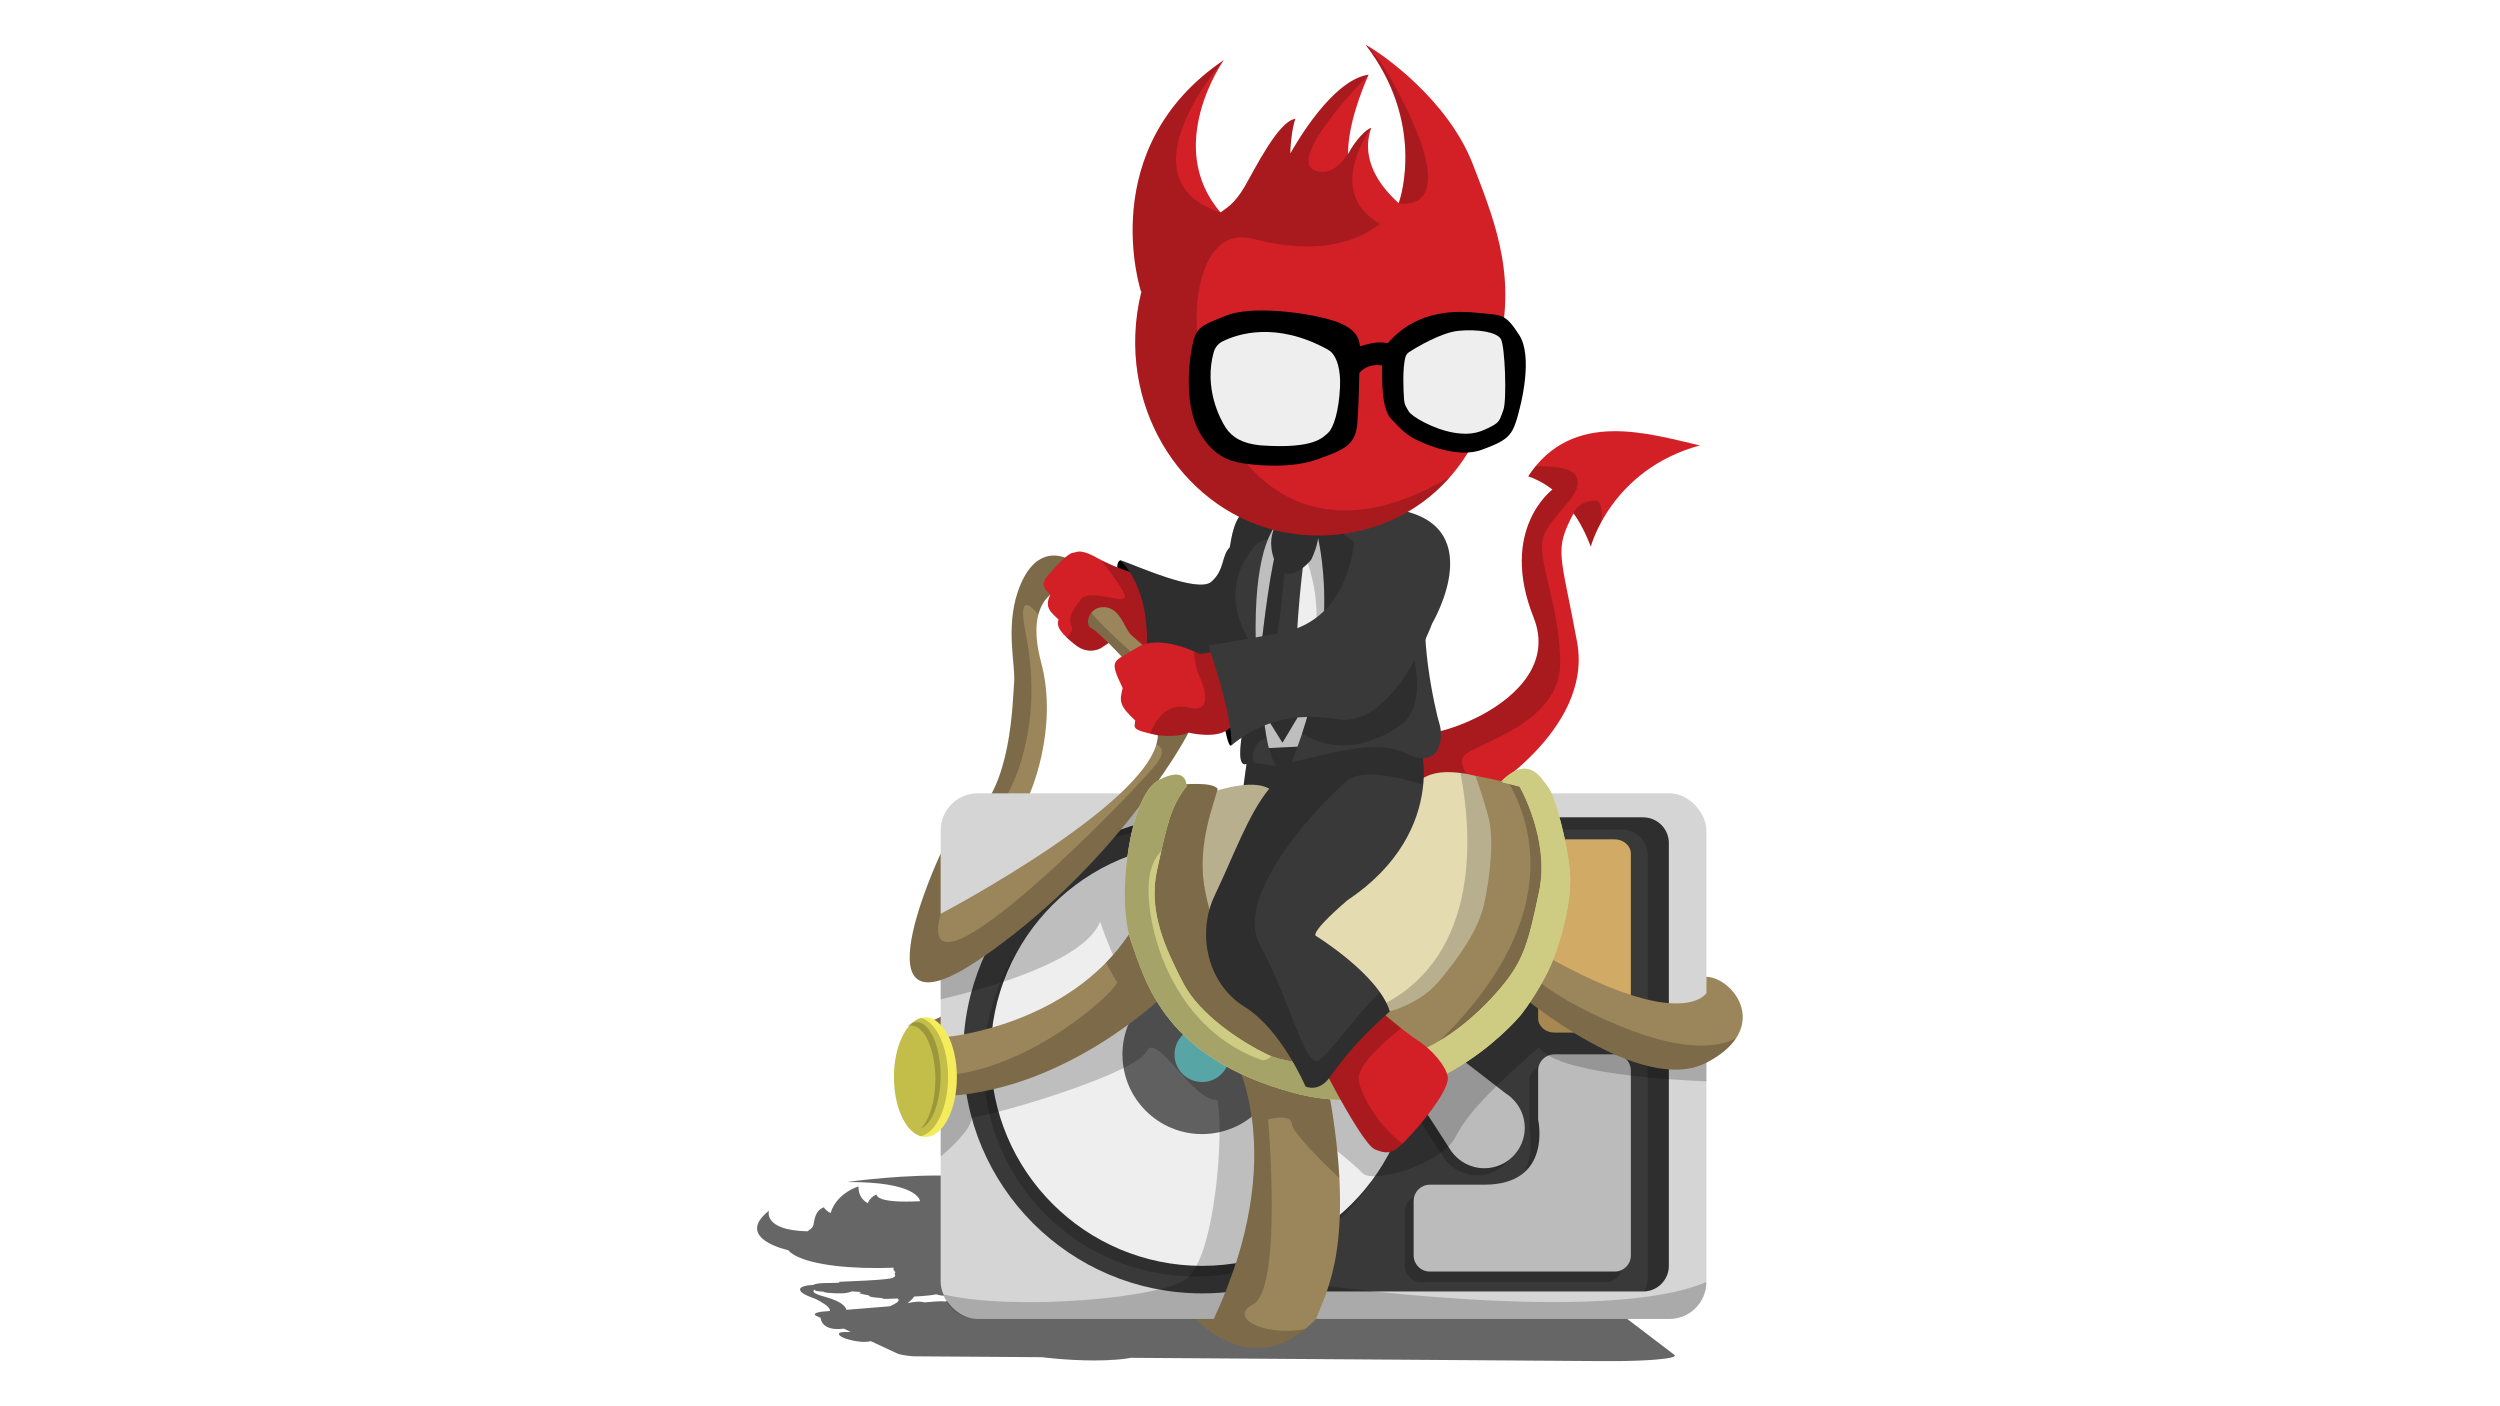 <?xml version="1.0" encoding="UTF-8"?>
<svg id="a" xmlns="http://www.w3.org/2000/svg" viewBox="0 0 632 355.5">
  <defs>
    <style>
      .cls-1 {
        fill: #f4ec5b;
      }

      .cls-2 {
        fill: #393939;
      }

      .cls-3 {
        fill: #9b855a;
      }

      .cls-4 {
        opacity: .2;
      }

      .cls-4, .cls-5 {
        isolation: isolate;
      }

      .cls-6 {
        fill: #d32027;
      }

      .cls-7 {
        fill: #bcbbbb;
      }

      .cls-8 {
        fill: #e5dbb1;
      }

      .cls-9 {
        fill: #d5d5d5;
      }

      .cls-10 {
        fill: #cecc82;
      }

      .cls-11 {
        fill: #6ecece;
      }

      .cls-5 {
        opacity: .6;
      }

      .cls-12 {
        fill: #d1aa65;
      }

      .cls-13 {
        fill: #606060;
      }

      .cls-14 {
        fill: #eee;
      }
    </style>
  </defs>
  <path class="cls-5" d="M403.07,327.17l-10.65-8.12c-1.55-1.18-12.48-1.36-23.62-.46l-50.8,4.1c-.6-.08-1.14-.14-1.6-.17-2.68-.17-7.13-.64-12.43,.27,8.78-2.12,20.39-5.71,12.26-7.96-12.87-3.56-15.47-3.32-11.35-6.16,4.87,.14,9.13,.76,9.13,.76h0s.01-.04,.03-.07h0c.11-.21,.56-.84,2.17-1.83,3.53-2.15,13.09-6.19,40.67-11.95-26.59,3.61-58.47,7.52-69.11,12.97h-.03c-.13,.08-.25,.15-.37,.21-.04,.02-.08,.04-.12,.07-.09,.05-.18,.1-.27,.15-.13,.08-.26,.15-.39,.23,5.05-.49,8.96-.6,8.96-.6,0,0-13.88,4.37,3.59,6.88,12.96,1.85-7.77,6.01-18.98,7.59-.24-.09-.52-.17-.83-.24-1.35-.28-6.32-1.54-9.27-2.85,.41-.48,.55-.79,.55-.79,0,0,7.72-5.53-13.54-3.54,.13-.04,.27-.08,.4-.12,.08-.02,.16-.05,.24-.08,.16-.05,.32-.1,.47-.15,.08-.03,.17-.05,.25-.08,.15-.05,.3-.1,.45-.15,.08-.03,.16-.05,.24-.08,.15-.05,.3-.1,.45-.16,.08-.03,.15-.05,.22-.08,.17-.06,.34-.12,.5-.18,.05-.02,.1-.04,.15-.05,.22-.08,.44-.16,.64-.24,.01,0,.03,0,.04-.02,.2-.08,.39-.15,.57-.23,.06-.02,.12-.05,.18-.07,.14-.06,.28-.12,.42-.17,.07-.03,.13-.06,.2-.08,.13-.05,.26-.11,.38-.16,.07-.03,.13-.06,.2-.09,.12-.06,.25-.11,.37-.17,.06-.03,.12-.06,.19-.08,.13-.06,.26-.12,.38-.18,.05-.02,.1-.05,.15-.07,1.34-.66,2.44-1.34,3.28-2.02,1.23-.22,2.41-.46,3.48-.73,6.04-1.52,7.44-2.01,7.64-3.06,.2-1.08-.11-3.98-6.03-4.2-2.64-.1-4.24-.09-5.78,.06-2.96-3.12-11.43-4.2-20.82-5.37-10.77-1.33-26.95,.48-31.26,1.11h0c-.06,0-.12,.02-.18,.03-.1,.01-.19,.03-.28,.04,17.34-.12,18.35,4.42,18.37,4.84-10.2,.5-10.88-1.13-11.01-1.69-.68,.21-1.9,1.21-2.17,2.19-.01,0-.03-.01-.04-.02h0c-2.2-1.19-2.35-3.26-2.34-4.24-5.72,2.08-6.88,6.13-7.03,6.77-.58-.27-1.62-1.08-1.68-1.48-2.36,.78-2.41,3.45-2.66,4.42-.24,.94-1.14,1.36-1.56,1.66-11.35-.29-9.69-5.22-9.69-5.22-8.9,7.03,4.76,9.96,4.76,9.96h.06c.42,.48,1.04,.96,1.86,1.4,4.33,2.35,13.85,3.47,24.9,3.06-.4,.4,.2,.91,.43,1.14-.78,.44,.63,.77-.69,1.4-1.28,.61-11.54,.9-13.48,1.01,0,0-.33,.08,.01,.24-.78,.03-1.59,.05-2.34,.07h-.37c-2.84,.02-2.8,.17-3.31,.25-.19,.03-.4,.12-.6,.24-1.5,.07-3.93,.36-3.25,1.54,.64,1.04,3.52,1.79,4.27,2.24,.58,.35,3.41,1.73,3.13,2.81l-1.46,.12c-2.07,.17-2.92,.66-1.95,1.11l1.09,.51s.08,3.48,5.86,2.72l.88,.41,.8,.37c-.18,.04-.36,.06-.51,.09-.36-.02-.7-.03-1.02-.02-.15,0-.29,.02-.41,.03h0s-.08,0-.12,.01h0s-.07,.01-.1,.02h-.01s-.06,.01-.09,.02h-.01s-.06,.01-.09,.02h-.01s-.06,.02-.08,.02h0s-.08,.03-.12,.04c-.15,.02-.28,.05-.37,.09,.07,0,.14-.02,.22-.02-.04,.02-.08,.05-.11,.07h0s-.02,.02-.03,.03h0s-.01,.03-.02,.04h0s0,.03-.01,.04h0s-.01,.03-.01,.04h0s0,.03,0,.04v.06s0,.02,0,.03c0,0,0,.01,0,.02,0,0,0,.02,.01,.03,0,0,0,.01,0,.02,0,.02,.02,.04,.04,.06,0,0,0,0,.01,.02,0,0,.01,.02,.02,.03s.01,.02,.02,.03,.02,.02,.03,.03,.02,.02,.03,.03,.02,.02,.03,.03,.02,.02,.03,.03c0,0,.02,.02,.03,.03,.01,0,.03,.02,.04,.03,.01,0,.02,.02,.04,.03,.01,0,.03,.02,.04,.03s.03,.02,.04,.03c.02,0,.03,.02,.05,.03,.01,0,.03,.02,.04,.03,.02,0,.04,.02,.06,.04,.01,0,.03,.02,.04,.03,.02,.01,.04,.02,.07,.04,.01,0,.03,.02,.04,.02,.03,.01,.05,.03,.08,.04,.01,0,.03,.01,.04,.02,.04,.02,.08,.04,.12,.06s.09,.04,.13,.06c.01,0,.03,.01,.04,.02,.03,.01,.06,.03,.09,.04,.02,0,.04,.01,.06,.02,.03,.01,.06,.02,.09,.04,.02,0,.04,.02,.06,.02,.03,0,.06,.02,.08,.03,.02,0,.04,.02,.07,.03,.03,0,.06,.02,.08,.03,.02,0,.05,.02,.07,.03,.03,0,.06,.02,.09,.03,.02,0,.05,.02,.08,.02,.03,0,.06,.02,.09,.03,.03,0,.05,.02,.08,.02,.03,0,.06,.02,.09,.03,.03,0,.05,.02,.08,.02,.03,0,.06,.02,.09,.03,.03,0,.05,.02,.08,.02,.03,0,.06,.02,.09,.02,.03,0,.06,.02,.09,.02,.02,0,.04,0,.05,.01,.08,.02,.15,.04,.23,.06,.02,0,.04,0,.07,.02,.04,0,.08,.02,.11,.03,.02,0,.04,0,.07,.02,.04,0,.08,.02,.11,.03,.02,0,.04,0,.07,.02,.04,0,.08,.02,.12,.03,.02,0,.04,0,.07,.01,.04,0,.08,.02,.12,.03h.06s.08,.03,.12,.04h.06s.08,.03,.13,.04h.05s.09,.03,.14,.03h.04s.1,.02,.15,.03h0c.36,.06,.71,.11,1.05,.14h.01c.05,0,.11,.01,.16,.01h.02s.1,0,.15,.01h.02s.1,0,.15,.01h.02s.1,0,.15,0h.01c.05,0,.1,0,.16,0h0c.16,0,.32,0,.48,0,.57,0,1-.08,1.26-.19l1.21,.56,5.51,2.56c.19,.09,.45,.17,.77,.25h0c.29,.07,.63,.14,1,.2h.04c.08,.02,.17,.04,.26,.05h.04c.26,.04,.53,.08,.81,.11,.04,0,.09,0,.14,.01,.07,0,.14,.01,.21,.02,.06,0,.12,.01,.18,.02,.07,0,.13,.01,.2,.02,.08,0,.16,.01,.24,.02,.05,0,.1,0,.15,.01,.13,0,.26,.02,.39,.02,.04,0,.09,0,.14,0,.09,0,.19,0,.28,.01,.05,0,.1,0,.15,0,.09,0,.19,0,.28,0h.13c.14,0,.28,0,.41,0l30.63,.21h.07s.05,0,.05,0h.02s.05,0,.05,0h.03s.06,.02,.06,.02h.1s.03,.01,.03,.01h.09s.03,.01,.03,.01l.1,.02h.03l.12,.02h.04s.08,.01,.13,.02h.02s.1,.01,.15,.02h.01c2.82,.32,10.65,1.05,17.55,.52h.01c.15-.01,.29-.03,.44-.04h.03c.14-.01,.29-.03,.43-.04h.03c.14-.02,.28-.03,.43-.04h.03c.14-.02,.29-.04,.43-.05h.02c.15-.02,.29-.04,.44-.05h0c.59-.08,1.17-.16,1.74-.26l118.67,.83c.68,0,1.35,0,2.01,0h.72c.41,0,.84,0,1.24,0,.29,0,.56,0,.84-.01,.35,0,.7,0,1.04-.01,.4,0,.77-.02,1.16-.03,.21,0,.44,0,.65-.01,.4-.01,.79-.03,1.18-.04,.17,0,.36-.01,.53-.02,.42-.02,.81-.04,1.21-.05,.13,0,.28-.01,.4-.02,.48-.03,.94-.05,1.38-.08,.04,0,.08,0,.12,0,.46-.03,.9-.06,1.32-.1h.05c3.51-.29,5.42-.71,4.8-1.2h0l-12.97-9.88-1.27-.96c.55-.04,1.09-.09,1.61-.13,.17-.01,.34-.03,.52-.04,.35-.03,.7-.06,1.04-.09,.2-.02,.4-.04,.59-.05,.3-.03,.6-.05,.89-.08,.2-.02,.4-.04,.6-.05,.28-.03,.55-.05,.82-.08,.2-.02,.4-.04,.59-.06,.26-.03,.52-.05,.77-.08,.19-.02,.38-.04,.56-.06,.26-.03,.5-.05,.75-.08,.17-.02,.34-.04,.51-.05,.28-.03,.54-.06,.8-.09,.13-.01,.26-.03,.39-.04,.37-.04,.73-.08,1.08-.12,.16-.02,.31-.04,.46-.06,.2-.02,.4-.05,.58-.07,.16-.02,.32-.04,.48-.06,.16-.02,.33-.04,.49-.06,.16-.02,.32-.04,.48-.06,.15-.02,.29-.04,.44-.06,.16-.02,.3-.04,.45-.07,.13-.02,.26-.04,.39-.06,.14-.02,.29-.04,.43-.07,.12-.02,.23-.04,.35-.06,.14-.02,.28-.04,.4-.07,.1-.02,.2-.04,.29-.05,.13-.02,.26-.04,.39-.07h0c11.98-2.22-9.44-3.19-23.1-2.62h0Zm-176.1,1.15s.02,0,.03,.02c.07,.06,.12,.12,.15,.18,.21,.46-.7,1.06-2.2,1.71l-10.99,.89c-.06-.43-.64-2.02-5.43-3.29-1.73-.46-2.51-.84-2.77-1.14,0,0-.01-.02-.02-.03-.01-.02-.03-.04-.04-.05,0,0-.01-.02-.02-.03,0-.02-.01-.04-.02-.05,0-.01,0-.02,0-.04,0-.02,0-.04,0-.05v-.03s0-.03,0-.04c0,0,0-.02,0-.03,0-.02,.02-.04,.03-.06,0,0,.01-.02,.02-.03,0-.01,.02-.02,.03-.04,0,0,.01-.02,.02-.03,.02-.02,.04-.04,.06-.05,0,0,.02-.02,.03-.02,.01,0,.03-.02,.04-.03s.02-.02,.04-.02c.02-.01,.04-.03,.07-.04h0c-.04,.43,1.15,.44,2.24,.52,.02,.2,1.04,.32,2.88,.4,.12,0,.25,.01,.38,.02,2.12,.09,3.19-.26,3.19-.26l.66-.24c.92,.06,1.84,.13,2.4,.17-.9,.29-.69,.38,1.83,.82,.3,.38,.43,.5,3.39,.7,.35,.17-.22,.29,2.95,.15h.07c.07,0,.13,0,.2-.01h.15c.05,0,.11-.01,.16-.02,.11,0,.23,0,.35-.02h.01s.07,.05,.1,.07v.02Zm6.68,.91c-.37-.13-1.54-.4-4.21,.22h0c1.12-.89,1.58-1.52,1.63-1.68,0,0,3.91-.16,5.58-.57,.55,.16,1.51,.41,1.75,.33,.33-.12,.73-.24,1.19-.37,.78,.69,1.59,.84,2.36,.7l.75,.66c-1.44,.15-2.83,.33-3.97,.51,0-.02-.02-.04-.03-.05-.88-.1-3.5,.12-5.05,.27h0Z"/>
  <g>
    <path class="cls-3" d="M234.84,258.37s6.22-2.27,8-5.33,0,11.65,0,11.65l-8.89-1.08,.89-5.24h0Z"/>
    <path class="cls-4" d="M234.84,258.37s6.22-2.27,8-5.33,0,11.65,0,11.65l-8.89-1.08,.89-5.24h0Z"/>
    <path d="M290.73,146.87l-7.51-5.24s-1.47,.4-.4,4.15,4.44,11.47,4.44,11.47l9.58,15.1,10.86,10.17,1.88,1.19s.91,5.36,1.68,4.74,1.48-6.03,1.48-6.03l3.46-16.59-25.48-18.96h0Z"/>
    <path class="cls-6" d="M392.46,123.76s-13.63,10.08-4.74,32.39-33.38,33.87-30.91,27.85-7.9,3.06-7.9,3.06l5.68,11.76,7.06,3.95,12.05-1.19s29.14-16.7,24.99-39.26c-4.15-22.56-5.92-23.06-.89-32.54,2.57,3.46,4.35,8.4,4.35,8.4,0,0,5.04-19.36,27.55-25.58-12.94-2.96-32.19-9.19-43.36,7.8,3.65,1.28,6.12,3.36,6.12,3.36h0Z"/>
    <path class="cls-4" d="M403.13,126.52c-4.54,.4-5.33,3.26-5.33,3.26,2.57,3.46,4.35,8.4,4.35,8.4,0,0,.69-2.65,2.7-6.31,.25-3.1-.07-5.49-1.72-5.35Z"/>
    <path class="cls-4" d="M370.34,190.81c3.36-3.05,24.3-8.12,24.1-23.39-.2-15.08-6.32-26.45-4.15-32.04s9.45-9.84,8.49-14.18c-.8-3.61-7.56-3.2-10.52-3.4-.66,.8-1.31,1.67-1.92,2.6,3.65,1.28,6.12,3.36,6.12,3.36,0,0-13.63,10.08-4.74,32.39s-33.38,33.87-30.91,27.85-7.9,3.06-7.9,3.06l5.68,11.76,7.06,3.95,12.05-1.19s.52-.3,1.41-.87c-2.24-2.1-7.44-7.49-4.77-9.91h0Z"/>
    <path class="cls-3" d="M271.18,141.93s-9.08-6.52-13.92,7.8c-3.06,9.28-.49,18.37-.89,22.91s-.59,27.06-11.06,34.37c-.99,5.04,12.94-2.57,12.94-2.57l1.68-2.86s7.9-16.79,3.26-34.17c-4.64-17.38,5.92-18.86,5.92-18.86l2.08-6.62h0Z"/>
    <path class="cls-4" d="M254.78,200.55s9.48-15.59,4.54-40.27c-1.76-8.79,.07-8.68,3.16-4.9,1.6-6.13,6.62-6.84,6.62-6.84l2.08-6.62s-9.08-6.52-13.92,7.8c-3.06,9.28-.49,18.37-.89,22.91-.4,4.54-.59,27.06-11.06,34.37-.99,5.04,12.94-2.57,12.94-2.57l.61-1.04-4.07-2.86h0Z"/>
    <polygon class="cls-2" points="314.04 201.09 315.62 189.34 328.76 190.92 324.81 201.58 314.04 201.09"/>
    <polygon class="cls-4" points="314.04 201.09 315.62 189.34 328.76 190.92 324.81 201.58 314.04 201.09"/>
    <rect class="cls-9" x="237.8" y="200.55" width="193.58" height="132.88" rx="9.37" ry="9.37"/>
    <path class="cls-2" d="M415.4,206.62h-89.73c-1.83,0-3.47,.76-4.65,1.97-5.43-1.6-11.17-2.46-17.11-2.46-33.37,0-60.42,27.05-60.42,60.42s27.05,60.42,60.42,60.42c5.94,0,11.68-.86,17.11-2.46,1.18,1.21,2.82,1.97,4.65,1.97h89.73c3.58,0,6.48-2.9,6.48-6.48v-106.88c0-3.58-2.9-6.48-6.48-6.48h0Z"/>
    <path class="cls-4" d="M415.4,206.62h-89.73c-1.83,0-3.47,.76-4.65,1.97-5.43-1.6-11.17-2.46-17.11-2.46-12.18,0-23.52,3.61-33.01,9.81,8.29-4.28,17.7-6.7,27.67-6.7,5.94,0,11.68,.86,17.11,2.46,1.18-1.21,2.82-1.97,4.65-1.97h89.73c3.58,0,6.48,2.9,6.48,6.48v106.88c0,1.23-.35,2.38-.95,3.36,3.48-.11,6.28-2.96,6.28-6.48v-106.88c0-3.58-2.9-6.48-6.48-6.48h0Z"/>
    <circle class="cls-4" cx="302.12" cy="269.21" r="53.46"/>
    <circle class="cls-14" cx="303.9" cy="266.55" r="53.46"/>
    <circle class="cls-13" cx="303.9" cy="266.55" r="20.12" transform="translate(-24.79 31.24) rotate(-5.65)"/>
    <circle class="cls-11" cx="303.9" cy="266.55" r="6.96" transform="translate(-24.79 31.24) rotate(-5.65)"/>
    <circle class="cls-2" cx="375.24" cy="285.1" r="3.99"/>
    <path class="cls-4" d="M380.46,279.42h0c-.48-.46-1.01-.87-1.58-1.22l-17.37-13.41-11.2,5.14,14.33,22.15c.14,.23,.28,.46,.44,.68h0c1.85,2.63,4.91,4.35,8.37,4.35,5.65,0,10.23-4.58,10.23-10.23,0-2.94-1.24-5.59-3.23-7.45h0Z"/>
    <path class="cls-7" d="M382.24,277.64h0c-.48-.46-1.01-.87-1.58-1.22l-17.37-13.41-11.2,5.14,14.33,22.15c.14,.23,.28,.46,.44,.68h0c1.85,2.63,4.91,4.35,8.37,4.35,5.65,0,10.23-4.58,10.23-10.23,0-2.94-1.24-5.59-3.23-7.45h0Z"/>
    <path class="cls-4" d="M390.7,269.21c-2.21,0-4.02,1.76-4.08,3.97h0v12.51s3.74,16.46-13.6,16.46h-13.79c-2.25,0-4.08,1.83-4.08,4.08v13.8c0,2.25,1.83,4.08,4.08,4.08h46.75c2.25,0,4.08-1.83,4.08-4.08v-46.75c0-2.25-1.83-4.08-4.08-4.08h-15.28Z"/>
    <path class="cls-7" d="M392.92,266.55c-2.21,0-4.02,1.76-4.08,3.97h0v12.51s3.74,16.46-13.6,16.46h-13.79c-2.25,0-4.08,1.83-4.08,4.08v13.8c0,2.25,1.83,4.08,4.08,4.08h46.75c2.25,0,4.08-1.83,4.08-4.08v-46.75c0-2.25-1.83-4.08-4.08-4.08h-15.28Z"/>
    <path class="cls-12" d="M392.92,261.04c-2.21,0-4.02-1.57-4.08-3.54h0v-11.13s3.74-14.64-13.6-14.64h-13.79c-2.25,0-4.08-1.63-4.08-3.63v-12.28c0-2,1.83-3.63,4.08-3.63h46.75c2.25,0,4.08,1.63,4.08,3.63v41.59c0,2-1.83,3.63-4.08,3.63h-15.28Z"/>
    <path class="cls-4" d="M344.46,296.59c2.57,2.76,19.95-2.17,23.51-9.19s11.85-14.52,21.14-22.71c3.86,6.52,31.99,8.26,42.27,8.68v-12.03l-11.46,1.67-32.59-16.59-2.48-45.87h-99.13l-24.85,22.76-23.07,9.91v19.42c12.65-2.99,36.55-9.84,40.3-19.65,4.35,12.44,7.7,16.99,7.7,16.99l-26.47,14.72-21.53,6.03v21.66c2.8-2.39,7.62-6.88,7.9-9.82,10.86-1.97,41.68-11.65,44.15-16.79,2.47-5.14,11.75,12.73,17.87,12.29,1.78,7.07-.4,39.27-7.7,45.19-6.03,4.88-43.64,8.29-61.68,3.92,1.28,3.64,4.75,6.26,8.83,6.26h174.83c5.17,0,9.37-4.19,9.37-9.36-25.83,11.21-100.74,.37-100.74,.37l3.95-36.15s7.31,5.53,9.88,8.3h0Z"/>
    <path class="cls-3" d="M239.8,262.07s30.21-2.84,45.61-25.87,8.4,15.76,8.4,15.76c0,0-23.76,23.21-54,25.08-30.24,1.88,0-14.97,0-14.97"/>
    <path class="cls-4" d="M285.4,236.2c-1.76,2.63-3.71,4.99-5.79,7.12,.92,1.79,1.99,3.8,2.82,5.02-1.58,3.62-24.89,24.26-47.41,23.62-3.46-.1-5.69-.55-6.99-1.24-3.34,3.8-2.79,7.23,11.76,6.33,30.24-1.88,54-25.08,54-25.08,0,0,7-38.78-8.4-15.76h0Z"/>
    <path class="cls-3" d="M292.71,185.19s.38-7.11,4.24-6.72,5.04,3.26,3.47,6.72-19.85,34.86-52.74,57.28c-32.89,22.42-9.88-26.67-9.88-26.67v15.21s56-29.43,54.91-45.83h0Z"/>
    <path class="cls-4" d="M296.95,178.47c-3.86-.4-4.24,6.72-4.24,6.72,.06,.96-.08,1.96-.38,3,1.25,.54,2.16,1.74,.38,4.4-3.36,5.04-62.42,66.07-54.91,38.42v-15.21s-23.01,49.08,9.88,26.67c32.89-22.42,51.16-53.82,52.74-57.28,1.58-3.46,.4-6.32-3.47-6.72h0Z"/>
    <path class="cls-3" d="M311.67,266.55s14.92,24.81-4.84,66.89h-4.44s14.56,16.49,30.29,0c2.6-6.96,10.2-18.96,3.19-57.78-7.01-38.81-24.19-9.11-24.19-9.11Z"/>
    <path class="cls-4" d="M316.71,329.78c7.6-3.75,3.87-46.81,3.87-46.81,0,0,5.91-1.58,6.01,1.19,.07,2,7.51,9.45,12.01,13.67-.33-6.22-1.16-13.52-2.72-22.16-7.01-38.81-24.19-9.11-24.19-9.11,0,0,14.92,24.81-4.84,66.89h-4.44s12.92,14.63,27.56,2.55c-10.87,1.98-19.44-3.14-13.24-6.2h0Z"/>
    <path class="cls-3" d="M384.36,251.46s30.42,25.78,47.01,17.19c16.6-8.59,7.01-21.43,0-21.73v4.15s-6.03,10.08-40.69-9.48c-34.67-19.55-6.32,9.88-6.32,9.88h0Z"/>
    <path class="cls-4" d="M410.05,259.59c-21.87-8.87-28.82-17.7-30.75-23.66-15.65-5.98,5.06,15.53,5.06,15.53,0,0,30.42,25.78,47.01,17.19,3.65-1.89,6.03-3.98,7.45-6.11-5.47,2.62-14.35,2.9-28.77-2.95h0Z"/>
    <path class="cls-8" d="M302.49,201.68s12.84-5.53,18.37-2.27c5.53,3.26,37.23-1.03,37.23-1.03,0,0,2.6-5.31,14.92-2.23,12.32,3.08,10.86,17.24,10.86,17.24l-7.31,23.94-11.95,18.17-14.22,7.51-22.03,1.19-14.03-5.73-11.85-19.46s-4.84-20.64-4.54-20.74,4.54-16.59,4.54-16.59h0Z"/>
    <path class="cls-4" d="M373,196.15c-1.39-.35-2.65-.58-3.8-.74,2.65,13.56,5.9,46.08-20.29,58.91-33.48,16.4-31.31-25.43-31.31-25.43l22.08-28.64c-8.06,.56-16.26,.67-18.83-.84-5.53-3.26-18.37,2.27-18.37,2.27,0,0-4.25,16.49-4.54,16.59-.3,.1,4.54,20.74,4.54,20.74l11.85,19.46,14.03,5.73,22.03-1.19,14.22-7.51,11.95-18.17,7.31-23.94s1.45-14.16-10.86-17.24h0Z"/>
    <path class="cls-3" d="M297.75,198.42s8.69-.99,10.08,.99c-.89,3.65-5.04,13.63-3.46,24.1,1.58,10.47,8,29.23,26.57,30.81,18.57,1.58,19.55,1.58,19.55,1.58,0,0,8.1-1.8,13.04-7.57,4.94-5.77,10.17-13.08,11.65-19.79s2.67-16.4,.99-22.42c-1.68-6.02-3.16-9.97-3.16-9.97,0,0,15.51,2.57,16.1,5.73s2.17,16.69,2.17,16.69l-1.88,18.96-10.76,19.95-14.92,9.06-12.84,3.78-18.2,1.48-14.89-2.67-22.12-17.78-5.83-21.73,.59-17.45,5.04-11.64,2.27-2.12h0Z"/>
    <path class="cls-4" d="M336.03,265.39l2.29-10.44c-2.09-.17-4.53-.38-7.39-.62-18.57-1.58-24.99-20.35-26.57-30.81-1.58-10.47,2.57-20.44,3.46-24.1-1.38-1.97-10.08-.99-10.08-.99l-2.27,2.12-5.04,11.64-.59,17.45,5.83,21.73,22.12,17.78,14.49,2.6c1.99-3.6,3.74-6.35,3.74-6.35h0Z"/>
    <path class="cls-4" d="M389.1,201.88c-.28-1.49-3.88-2.85-7.61-3.87,6.76,11.96,13.71,37.83-22.84,70.03l5.07-1.49,14.92-9.06,10.76-19.95,1.88-18.96s-1.58-13.53-2.17-16.69h0Z"/>
    <path class="cls-10" d="M299.92,198.82s.41-5.48-7-1.6c-7.41,3.88-10.77,30.05-7.02,40.62,3.75,10.57,8.59,29.83,41.48,38.52,32.89,8.69,55.8-18.27,56.98-19.65s5.43-7.41,7.8-12.94,5.24-15.9,4.74-23.01-3.65-19.26-5.53-21.73-5.04-8.4-11.95-1.38l4.74,1.19s7.7,13.43,4.94,26.47-3.85,17.48-9.88,24.59c-6.03,7.11-15.34,15.15-25.99,17.75-10.65,2.6-26.75,1.86-32.87-1.08s-17.08-9.88-21.33-18.21-8.89-17.81-6.52-28.48,3.36-16,7.41-21.03h0Z"/>
    <path class="cls-10" d="M299.92,198.82s.41-5.48-7-1.6c-7.41,3.88-10.77,30.05-7.02,40.62,3.75,10.57,8.59,29.83,41.48,38.52,32.89,8.69,55.8-18.27,56.98-19.65s5.43-7.41,7.8-12.94,5.24-15.9,4.74-23.01-3.65-19.26-5.53-21.73-5.04-8.4-11.95-1.38l4.74,1.19s7.7,13.43,4.94,26.47-3.85,17.48-9.88,24.59c-6.03,7.11-15.34,15.15-25.99,17.75-10.65,2.6-26.75,1.86-32.87-1.08s-17.08-9.88-21.33-18.21-8.89-17.81-6.52-28.48,3.36-16,7.41-21.03h0Z"/>
    <path class="cls-4" d="M379.71,197.35c-.1,.09-.19,.18-.29,.28,.17,.04,.34,.08,.51,.12l-.22-.4h0Z"/>
    <path class="cls-4" d="M352.69,267.75c-10.12,2.32-24.75,1.75-31.35-.79-.49,.64-1.21,1.08-2.26,1.08-21.43-7.62-28.54-30.31-28.74-42.75-.08-5.15,1.43-8.28,3.23-10.17,1.72-7.63,2.96-12.07,6.36-16.29,0,0,.41-5.48-7-1.6-7.41,3.88-10.77,30.05-7.02,40.62,3.75,10.57,8.59,29.83,41.48,38.52,13.4,3.54,25.14,1.16,34.43-2.99l-9.11-5.6h0Z"/>
    <ellipse class="cls-1" cx="233.95" cy="272.3" rx="7.95" ry="15.11"/>
    <path class="cls-4" d="M239.67,272.3c0-7.63-2.97-13.93-6.84-14.96-3.87,1.03-6.84,7.33-6.84,14.96s2.97,13.93,6.84,14.96c3.87-1.03,6.84-7.33,6.84-14.96Z"/>
    <path class="cls-4" d="M231.67,258.37c-.86,0-1.68,.4-2.42,1.11,.36-.14,.72-.22,1.09-.22,3.38,0,6.12,6.08,6.12,13.58,0,5.59-1.52,10.39-3.7,12.47,2.86-1.14,5.03-6.69,5.03-13.36,0-7.5-2.74-13.58-6.12-13.58Z"/>
  </g>
  <g>
    <polygon class="cls-14" points="316.71 132.91 324.46 123.69 345.44 135.02 344.29 187.76 334.59 190.81 318.57 190.81 310.86 155.89 314.04 133.17 316.71 132.91"/>
    <path class="cls-4" d="M324.46,123.69l-7.75,9.22-2.67,.26-3.19,22.71,7.72,34.91h16.01l9.7-3.05,1.16-52.74-20.98-11.32h0Zm7.95,37.17c-2.17,14.26-7.95,12.28-7.95,12.28l2.87-38.14s7.25,11.6,5.08,25.86h0Z"/>
    <path class="cls-6" d="M330.63,262.22s13.14,26.76,16.99,28.35,5.07,.79,9.75-4.44,9.02-11.36,8.63-13.92-3.85-6.81-7.6-9.19-10.86-8.69-10.86-8.69l-16.89,7.9h0Z"/>
    <path class="cls-4" d="M343.47,272.81c-.24-3.41,5.88-9,10.73-12.86-3.32-2.64-6.68-5.62-6.68-5.62l-16.89,7.9s13.14,26.76,16.99,28.35c2.96,1.22,4.37,1.03,7-1.52-5.55-3.68-10.87-12.37-11.15-16.24h0Z"/>
    <path class="cls-2" d="M315.62,189.34s40.03-1.58,41.75-3.36,10.01,23.79-16.8,41.65c-9.92,8.56-7.88,8.98-7.88,8.98,0,0,15.84,9.76,18.65,19.07-5.09,4.57-9.64,8.92-15.17,16.62-2.76,3.95-6.12,2.37-6.12,2.37,0,0-6.12-14.42-15.41-20.15s-12.25-18.37-7.51-28.25,8.49-20.54,13.73-26.86-5.24-10.08-5.24-10.08h0Z"/>
    <path class="cls-4" d="M333.44,268.03c-3.52,2.26-7.54-15.89-14.85-28.92-7.31-13.04,16.2-36.94,21.97-41.76,3.67-3.06,12.94-.95,19.22,1,.73-7.82-1.6-13.23-2.41-12.38-1.71,1.78-41.75,3.36-41.75,3.36,0,0,10.47,3.75,5.24,10.08-5.24,6.32-8.99,16.99-13.73,26.86-4.74,9.88-1.78,22.52,7.51,28.25,9.28,5.73,15.41,20.15,15.41,20.15,0,0,3.36,1.58,6.12-2.37,5.53-7.7,10.08-12.05,15.17-16.62-.48-1.6-1.36-3.22-2.47-4.8-5.43,4.92-12.73,15.44-15.43,17.16h0Z"/>
    <path class="cls-6" d="M291.62,160.86l-3.36,4.38-5.53-4.38-4.44,3s-3.06,1.84-6.42-.81-5.04-4.62-4.25-6.4c-1.68-1.68-3.79-2.96-2.09-6.32-1.16-1.19-2.75-2.37-.63-4.84s5.09-5.63,6.28-5.73,1.67-1.28,6.56,1.48,12.11,4.64,12.11,4.64l1.78,14.97h0Z"/>
    <path class="cls-4" d="M289.85,145.88s-6.61-1.72-11.47-4.29c2.8,3.65,5.73,7.72,5.97,9.04,.46,2.57-8.82-2.17-11.2,.99-2.37,3.16-3.14,4.8-2.26,6.64,.47,1-.34,2.12-1.19,2.96,.61,.58,1.33,1.19,2.16,1.84,3.36,2.65,6.42,.81,6.42,.81l4.44-3,5.53,4.38,3.36-4.38-1.78-14.97h0Z"/>
    <path class="cls-3" d="M288.37,167.41l-4.02-.59s-6.65-7.21-8.43-8-.79-5.53,3.26-5.33,5.04,5.33,6.72,6.96,6.81,5.78,6.81,5.78l-4.35,1.19h0Z"/>
    <path class="cls-4" d="M275.89,154.9c-1.11,1.41-1.08,3.43,.03,3.92,1.78,.79,8.43,8,8.43,8l4.02,.59,4.35-1.19h-5.14s-8.91-7.64-11.69-11.33h0Z"/>
    <path class="cls-2" d="M317.6,166.42c-1.07-23.07,2.76-31.54,5.7-34.64-.83-.51-5.76-3.4-8.37-2.49-2.86,.99-3.65,6.81-4.05,9.08-2.17,2.17-1.19,5.63-4.64,8.69-3.46,3.06-19.55-4.35-23.01-5.43,8.1,8.3,6.62,22.62,6.62,22.62l18.57,2.86s6.72,11.26,5.63,17.97c-1.08,6.72-.4,8.59,1.07,8.04s4.46,.06,7.42,.56c-2.26-4.05-3.19-10.65-3.36-18.06-1.04-1.41-1.81-4.12-1.59-9.2h0Z"/>
    <path class="cls-4" d="M317.6,166.42c-.03-.65-.05-1.29-.08-1.92-3.04-4.01-9.52-14.9-.81-25.88,1.2-1.51,2.47-2.18,3.8-2.19,.9-2.24,1.89-3.7,2.8-4.65-.83-.51-5.76-3.4-8.37-2.49-2.86,.99-3.65,6.81-4.05,9.08-2.17,2.17-1.19,5.63-4.64,8.69-3.46,3.06-19.55-4.35-23.01-5.43,8.1,8.3,6.62,22.62,6.62,22.62l18.57,2.86s6.72,11.26,5.63,17.97c-1.08,6.72-.4,8.59,1.07,8.04,.5-.19,1.19-.24,1.99-.21-.38-.64-.55-1.34-.4-2.12,.58-3,2.15-3.95,3.5-4.18-.62-3.25-.93-7-1.03-11-1.04-1.41-1.81-4.12-1.59-9.2h0Z"/>
    <path class="cls-2" d="M329.84,139.66s-2.67,18.96-1.97,30.62-.12,11.56-.12,11.56l-3.54,5.92-3.95-6.32-1.19-20.03s2.42-21.44,4.22-23.81,6.54,2.08,6.54,2.08h0Z"/>
    <path class="cls-4" d="M327.75,166.25l-6.4,1.65s1.98-6.62,3.11-20.54c.47-5.73,1.35-8.57,2.22-9.93-1.26-.62-2.6-.87-3.38,.16-1.8,2.37-4.22,23.81-4.22,23.81l1.19,20.03,3.95,6.32,3.54-5.92s.8,.1,.12-11.56c-.08-1.27-.11-2.62-.12-4.02h0Z"/>
    <path class="cls-2" d="M325.11,129.78s-5.83,3.85-2.96,11.75,9.28,0,9.28,0c0,0,4.25-7.9,0-11.75s-6.32,0-6.32,0Z"/>
    <path class="cls-4" d="M325.11,129.78s-5.83,3.85-2.96,11.75,9.28,0,9.28,0c0,0,4.25-7.9,0-11.75s-6.32,0-6.32,0Z"/>
    <path class="cls-2" d="M329.84,133.44l.49-1.88,1.97,.94s8.4,24.44-5.73,60.1c8.49-1.48,20.44-6.22,29.03-2.08s9.38-4.05,8.3-7.51-5.73-24.39-2.57-33.19c3.16-8.79-15.31-20.71-15.31-20.71l-18.71,1.06,2.52,3.26h0Z"/>
    <path class="cls-4" d="M348.89,186.3c1.47-.66,2.87-1.45,4.2-2.31,.32-.32,.96-.78,1.99-1.41,7.41-8.23-.44-24.33-.44-24.33v-.42l2.28-.53c-.19-.41-.3-.65-.3-.65l3.75-1.35c.14-2.08,.45-3.95,1-5.47,3.16-8.79-15.31-20.71-15.31-20.71l-18.71,1.06,2.52,3.26,.49-1.88,1.97,.94s7.29,21.24-3.16,53c6.08,3.52,11.9,3.53,17.07,1.84,.7-.36,1.58-.71,2.67-1.04h0Z"/>
    <path class="cls-6" d="M309.89,164.35l-6.63,.99s-9.96-5.33-15.89-1.58-7.21,2.57-3.56,10.17c-.79,3.26-.99,4.35,3.16,8.2,0,1.78-1.56,2.27,5.74,3.75,5.62,.6,7.69-.69,7.69-.69,0,0,7.66,1.92,10.57-1.27s5.73-10.98,5.73-10.98l-6.81-8.59h0Z"/>
    <path class="cls-4" d="M309.89,164.35l-6.63,.99s-.53-.28-1.41-.67c.03,2.52,.93,5.41,.93,5.41,0,0,5.53,10.67-2.25,8.79-6.19-1.49-8.92,4.19-9.77,6.59,.57,.13,1.22,.27,1.96,.42,5.62,.6,7.69-.69,7.69-.69,0,0,7.66,1.92,10.57-1.27,2.91-3.19,5.73-10.98,5.73-10.98l-6.81-8.59h0Z"/>
    <path class="cls-2" d="M342.29,136.89s-.79,19.86-18.57,23.11-18.27,3.16-18.27,3.16c0,0,6.22,17.68,5.83,25.28,4.54-3.75,12.74-8.99,26.86-6.62s23.9-24.19,23.9-24.19c0,0,15.7-26.37-11.16-29.14-26.86-2.76-8.59,8.39-8.59,8.39h0Z"/>
    <g>
      <path class="cls-6" d="M377.96,91.5c5.91-20.03,.68-33.79-5.66-50.06-6.33-16.27-22.93-27.93-27.06-30.1,14.91,19.4,8.99,38.27,8.36,40.02-9.99-8.99-7.8-16.55-6.97-18.99-.98,.09-3.85,2.79-5.85,6.61-.01-7.59,3.52-16.25,5.2-20.1-9.08,1.29-18.27,17.23-19.78,19.93-.06-1.95,.5-6.89,1.27-8.76-4.26,.48-10.31,12.84-12.89,17.25-2.59,4.41-4.76,5.42-6.03,6.4-14.51-16.9,.83-38.51,.83-38.51-32.86,22.24-20.94,58.46-20.94,58.46l.12,.03c-.88,3.5-1.42,7.15-1.55,10.92-.97,27.1,18.92,49.82,44.44,50.74,24.49,.88,44.03-16.49,46.52-42.02v-1.82s-.02,0-.02,0Z"/>
      <path class="cls-4" d="M355.72,27.76c-4.1-8.51-7.38-13.41-9.95-16.12-.19-.11-.37-.21-.53-.29,14.91,19.4,8.99,38.27,8.36,40.02,0,0,15.16,3.46,2.12-23.6h0Z"/>
      <path class="cls-4" d="M316.71,60.35c17.15,4.54,27.05,.3,32.19-3.76-14.32-8.11-2.28-24.21-2.28-24.21-.98,.09-3.85,2.79-5.85,6.61v-.13c-1.93,3.01-4.35,4.98-7.33,4.52-10.24-1.58,12.54-24.48,12.54-24.48-9.08,1.29-18.27,17.23-19.78,19.93-.06-1.95,.5-6.89,1.27-8.76-4.26,.48-10.31,12.84-12.89,17.25-2.59,4.41-4.76,5.42-6.03,6.4-25.78-8.43,.83-38.51,.83-38.51-32.86,22.24-20.94,58.46-20.94,58.46l.12,.03c-.88,3.5-1.42,7.15-1.55,10.92-.97,27.1,18.92,49.82,44.44,50.74,14.15,.51,26.64-5.08,35.15-14.8-65.36,38.65-78.24-67.69-49.89-60.18h0Z"/>
      <path d="M343.65,94.32s1.62-2.52,5.75-1.95c.03,3.16-.31,10.76,2.29,13.53,2.6,2.77,3.87,4.07,6.47,5.32,2.6,1.26,10.43,4.68,16.44,2.48,6.02-2.2,7.51-3.31,8.81-7.59s4.12-16.02,.64-21.43c-3.48-5.41-4.38-4.98-9.69-5.52-5.31-.53-15.68-1.41-23.51,7.58-1.76-.18-2.59-.52-7.04,.8-.22-1.23-.2-4.52-7.16-6.6-6.97-2.08-20.51-3.71-26.83-1.1-6.32,2.6-7.49,2.7-8.52,8.13s-1.56,15.06,1.88,21.2c3.44,6.14,7.64,7.39,10.96,7.94s12.31,1.41,18.91-.99c6.6-2.4,9.68-3.44,10.1-9.27s.48-12.53,.48-12.53h0Z"/>
      <path class="cls-14" d="M309.08,86.3c3.73-1.86,13.43-5.13,26.52,2.03,.48,.27,.92,.61,1.27,1.04,.98,1.23,2.08,3.72,1.89,8.38-.25,6.15-1.67,10.49-3.01,11.66s-3.48,4.14-17.04,3.18c-4.6-.42-7.26-2.04-8.85-4.48-1.49-2.29-5.53-10.02-3.04-19.06,.33-1.2,1.14-2.2,2.25-2.76h0Z"/>
      <path class="cls-14" d="M355.32,90.18c.14-.45,.43-.84,.82-1.11,1.92-1.28,8.3-5.06,12.64-5.45,4.79-.44,9.56,.3,10.63,2.07s1.55,15.52,.64,17.96-.89,3.07-3.08,4.17c-2.19,1.11-4.56,2.44-9.66,1.52s-10.47-4.08-11.17-5.32-1.09-1.56-1.21-3.24c-.11-1.53-.48-7.68,.4-10.6h0Z"/>
    </g>
  </g>
</svg>